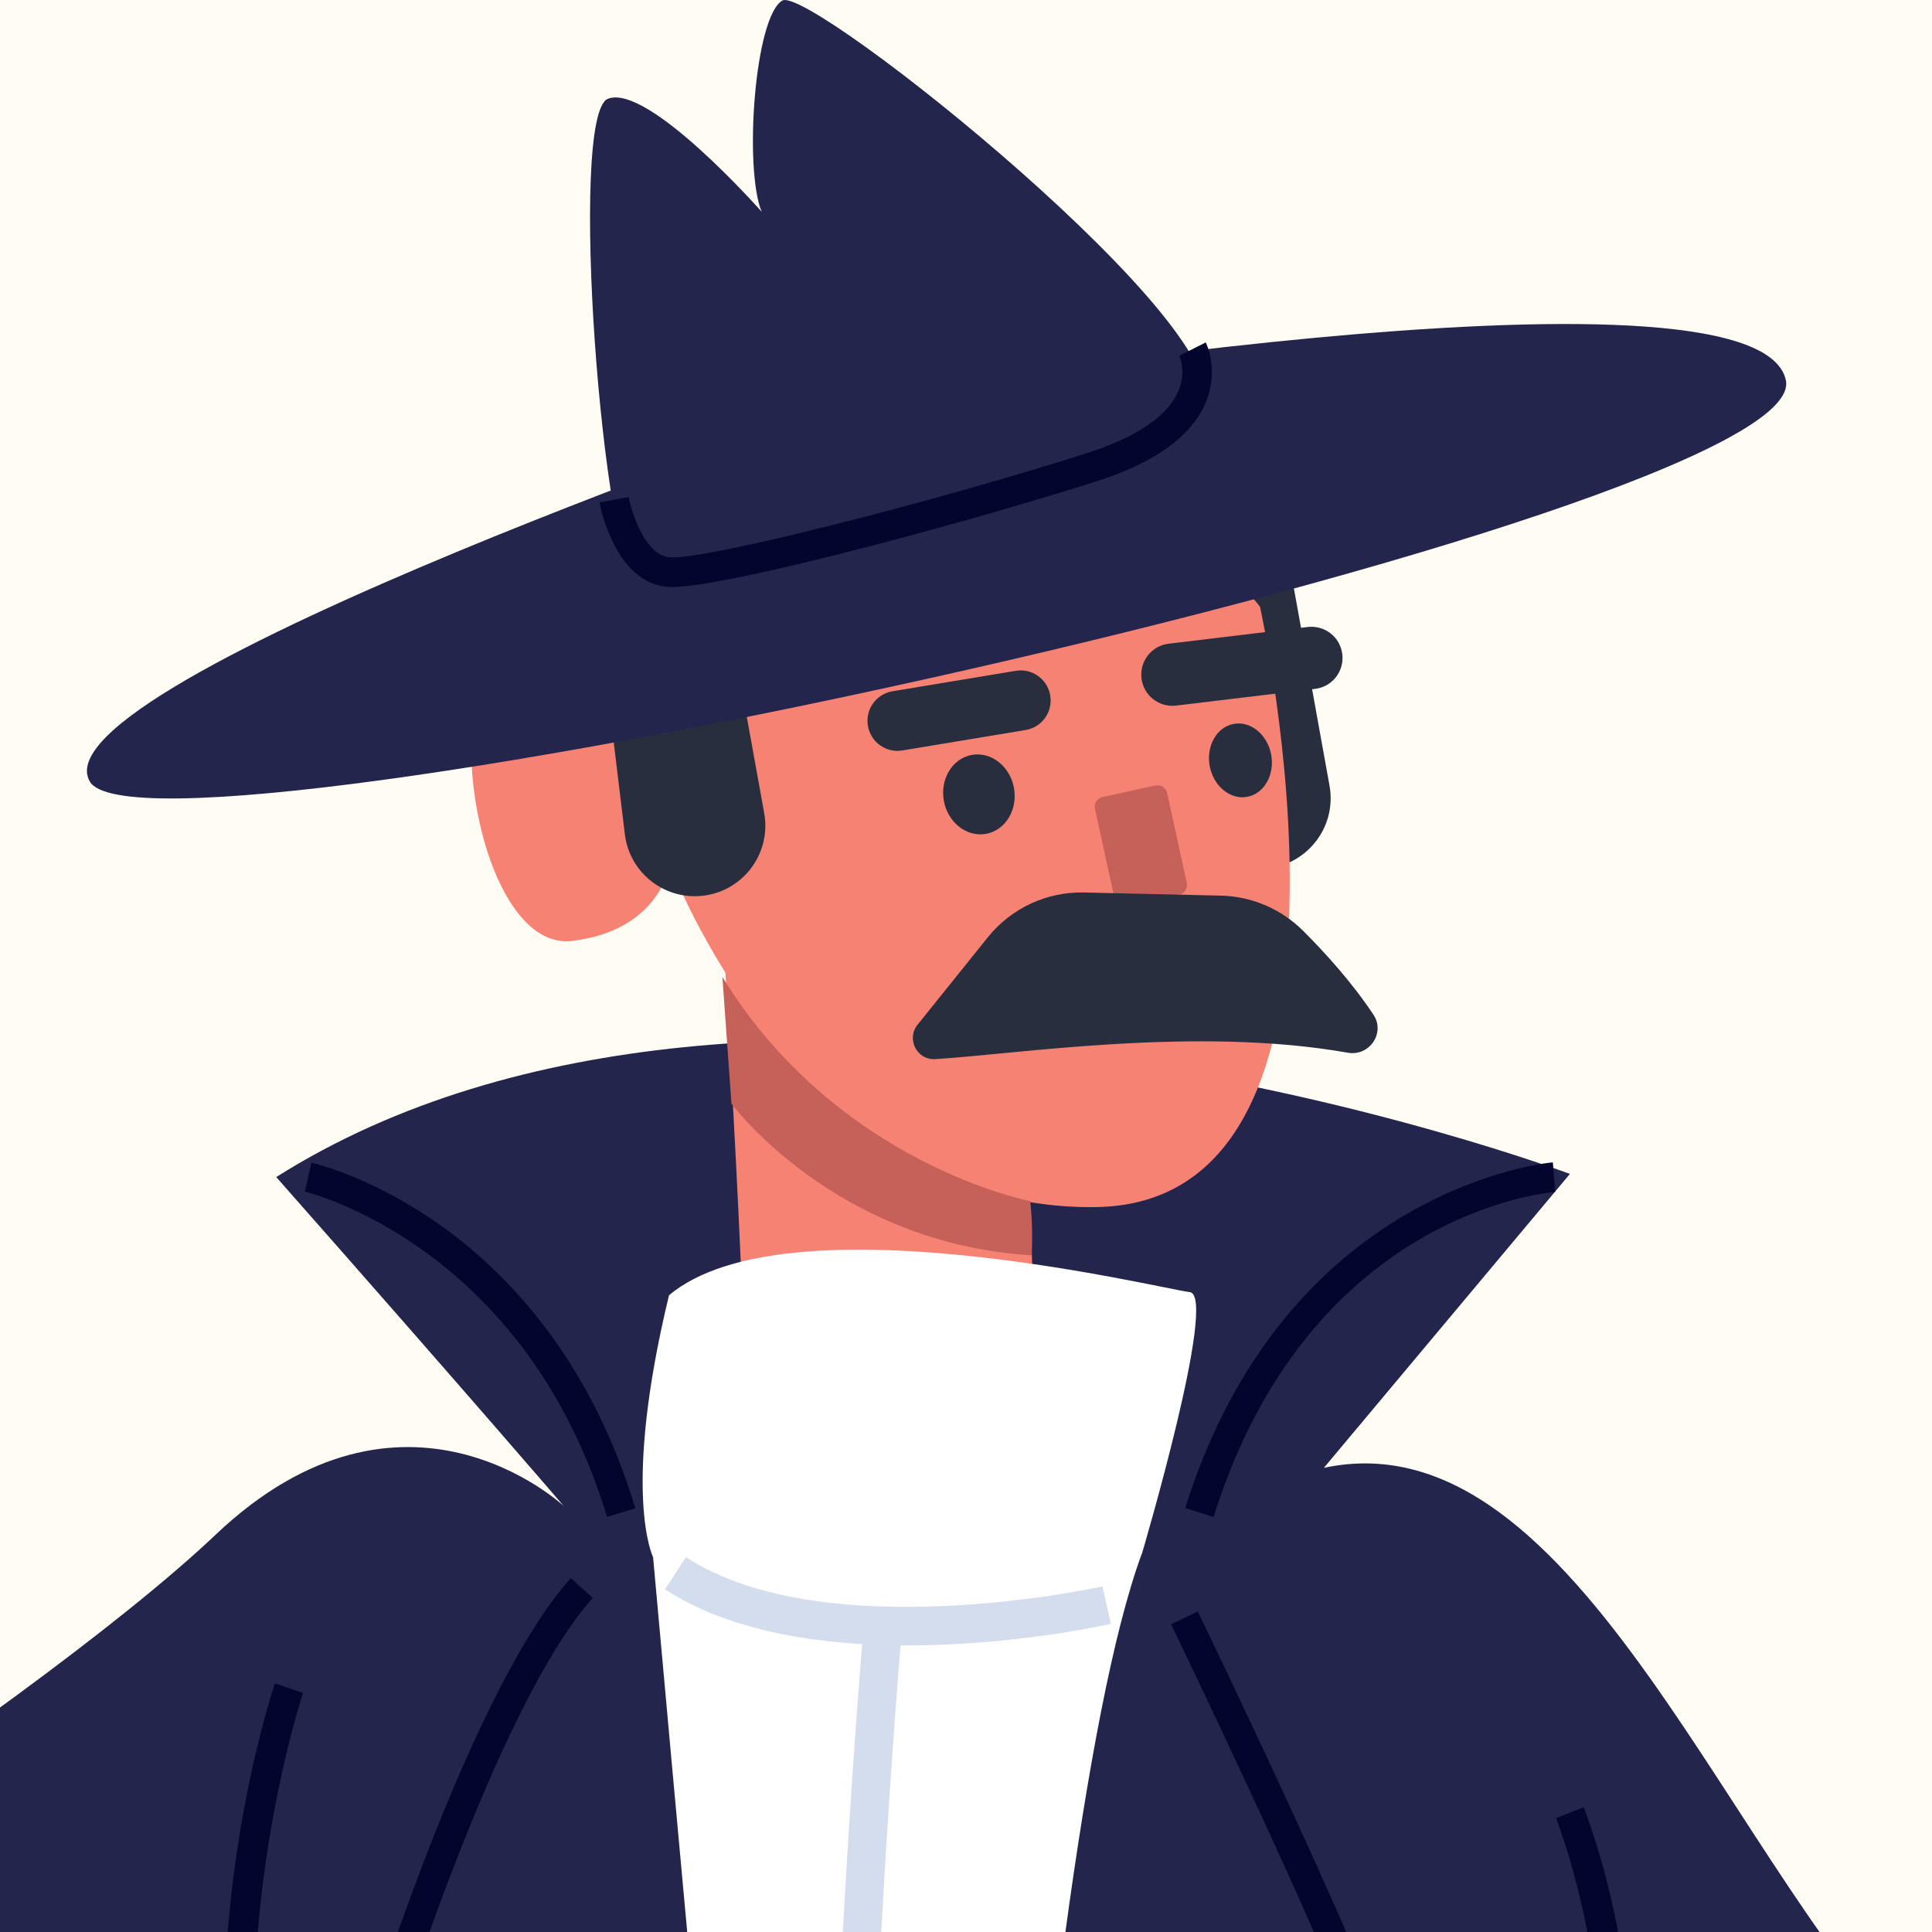 <?xml version="1.0" encoding="UTF-8"?> <svg xmlns="http://www.w3.org/2000/svg" width="1080" height="1080" viewBox="0 0 1080 1080" fill="none"><rect x="0" y="0" width="1080" height="1080" fill="#333333" stroke="none"/><g clip-path="url(#clip0_2072_1738)"><rect width="1080" height="1080" fill="#FFFDF3"></rect><g clip-path="url(#clip1_2072_1738)"><path d="M740.076 820.507L877.59 656.23C877.59 656.23 425.813 486.626 154.42 657.985C261.536 779.391 315.125 841.88 315.125 841.88C315.125 841.88 225.872 757.956 120.512 857.926C15.152 957.896 -303.249 1162.66 -334.211 1160.28C-365.174 1157.9 -860.386 1131.7 -867.532 1315.03C-874.677 1376.96 -877.059 1562.61 -815.133 1576.9C-753.208 1591.19 -377.082 1543.55 -191.37 1429.29C-5.657 1315.03 137.184 1193.62 137.184 1193.62C137.184 1193.62 165.765 1353.14 165.765 1438.82C165.765 1524.5 -100.864 2872.06 -117.536 3029.19C237.217 3288.67 1218.05 3050.63 1244.25 3014.9C1270.45 2979.17 810.964 1560.22 801.437 1510.27C791.91 1460.25 875.208 1276.99 875.208 1276.99C875.208 1276.99 1156.13 1565.05 1358.51 1638.88C1560.9 1712.65 1682.3 1729.33 1744.17 1650.79C1808.47 1698.43 1856.04 1676.99 1856.04 1676.99C1856.04 1676.99 1891.77 1529.39 1882.24 1493.66C1834.61 1467.46 1789.42 1488.9 1789.42 1488.9C1789.42 1488.9 1803.71 1369.87 1682.3 1365.11C1560.9 1360.35 1191.85 1260.38 1079.97 1155.58C968.096 1050.85 883.544 790.109 740.139 820.507H740.076Z" fill="#23254C"></path><path d="M402.559 495.526C402.559 495.526 422.177 804.462 415.032 811.544C407.887 818.69 581.064 813.299 581.064 813.299L573.919 625.832L402.497 495.463L402.559 495.526Z" fill="#F68274"></path><path d="M718.954 304.862L743.21 439.179C747.535 463.122 729.421 485.184 705.102 485.623C684.92 485.999 667.684 471.019 665.302 450.9L646.812 298.03L718.954 304.862Z" fill="#292E3F"></path><path d="M704.35 339.209C704.35 339.209 778.873 672.652 612.403 674.783C445.932 676.914 374.417 482.991 374.417 482.991C374.417 482.991 369.654 519.97 319.825 525.987C269.934 532.004 246.869 398.126 276.829 373.306C306.726 348.485 345.022 387.095 345.022 387.095L342.201 346.292C342.201 346.292 640.231 252.088 704.35 339.209Z" fill="#F68274"></path><path d="M527.6 447.578C529.794 459.737 540.324 468.074 551.167 466.131C562.01 464.188 568.967 452.78 566.836 440.558C564.643 428.399 554.113 420.063 543.27 422.006C532.427 423.949 525.469 435.356 527.6 447.578Z" fill="#292E3F"></path><path d="M504.473 419.499L573.292 408.091C582.443 406.587 588.648 397.938 587.081 388.787C585.577 379.636 576.927 373.431 567.777 374.998L498.957 386.405C489.806 387.909 483.601 396.559 485.168 405.71C486.672 414.86 495.322 421.065 504.473 419.499Z" fill="#292E3F"></path><path d="M710.618 421.943C712.624 433.225 706.606 443.755 697.08 445.447C687.615 447.139 678.276 439.367 676.208 428.148C674.202 416.866 680.219 406.336 689.746 404.644C699.211 402.952 708.55 410.724 710.618 421.943Z" fill="#292E3F"></path><path d="M735.125 385.089L657.468 394.428C647.878 395.556 639.229 388.787 638.1 379.197C636.972 369.608 643.741 360.958 653.331 359.83L730.988 350.491C740.578 349.363 749.227 356.132 750.355 365.722C751.483 375.311 744.714 383.961 735.125 385.089Z" fill="#292E3F"></path><path d="M629.62 506.594L659.197 500.14C662.173 499.491 664.059 496.551 663.41 493.575L652.439 443.3C651.789 440.324 648.85 438.438 645.874 439.088L616.297 445.542C613.321 446.191 611.435 449.13 612.084 452.107L623.055 502.381C623.704 505.358 626.644 507.244 629.62 506.594Z" fill="#C56159"></path><path d="M682.476 500.666L606.01 498.911C585.138 498.409 565.269 507.685 552.17 523.982L513.247 572.431C506.353 580.328 512.307 592.676 522.774 592.049C568.591 589.291 668.75 573.497 753.426 588.476C765.523 590.607 774.549 577.445 767.779 567.229C755.62 548.927 740.578 532.443 728.606 520.472C716.321 508.187 699.837 501.042 682.476 500.666Z" fill="#292E3F"></path><path d="M402.935 320.281L427.191 454.535C431.516 478.478 413.403 500.54 389.084 500.979C368.902 501.355 351.665 486.375 349.284 466.256L330.794 313.386L402.935 320.218V320.281Z" fill="#292E3F"></path><path d="M425.75 118.335C425.75 118.335 362.258 46.444 339.819 55.219C317.444 64.056 336.811 316.708 357.432 330.936C377.99 345.163 645.371 267.82 671.758 227.832C698.145 187.844 452.764 -8.649 437.345 0.313C421.864 9.214 415.784 93.891 425.75 118.335Z" fill="#23254C"></path><path d="M484.228 222.003C484.228 222.003 982.01 136.699 998.306 212.538C1014.6 288.378 82.341 492.517 50.188 436.86C18.035 381.203 484.228 222.065 484.228 222.065V222.003Z" fill="#23254C"></path><path d="M375.295 328.115C374.229 328.115 373.289 328.115 372.474 327.99C343.643 325.169 335.432 282.674 335.119 280.857L351.415 277.848C352.982 286.184 360.503 310.19 374.104 311.506C393.346 313.574 527.162 279.164 608.391 253.028C635.53 244.316 652.955 232.344 658.784 218.43C663.359 207.524 659.285 198.938 659.223 198.875L674.014 191.416C674.328 192.043 681.598 206.835 674.077 224.886C666.242 243.689 645.872 258.481 613.468 268.885C547.782 290.008 408.075 328.178 375.295 328.178V328.115Z" fill="#04052F"></path><path d="M638.288 868.706C638.288 868.706 681.159 724.047 665.051 722.292C649.006 720.474 440.04 668.703 373.978 724.047C347.215 834.735 365.078 870.461 365.078 870.461C365.078 870.461 431.14 1604.35 449.003 1747.19C484.729 1765.05 538.255 1752.52 538.255 1752.52C538.255 1752.52 573.981 1043.64 638.225 868.643L638.288 868.706Z" fill="white"></path><path d="M507.23 919.788C460.724 919.788 409.14 912.831 371.722 888.449L383.443 870.461C460.912 921.041 614.722 887.196 616.289 886.82L620.989 907.754C617.291 908.569 566.272 919.788 507.23 919.788Z" fill="#D3DDED"></path><path d="M477.647 1755.53C438.661 1408.48 482.535 911.953 482.974 907.002L504.347 908.882C503.908 913.834 460.222 1408.23 498.957 1753.08L477.647 1755.46V1755.53Z" fill="#D3DDED"></path><path d="M339.318 847.897C293.187 695.842 171.656 666.384 170.403 666.133L174.101 649.963C179.428 651.216 306.162 681.489 355.175 843.134L339.318 847.96V847.897Z" fill="#04052F"></path><path d="M678.339 847.96L662.544 843.008C718.953 663 866.558 649.837 868.062 649.775L869.316 666.321C863.738 666.76 731.301 679.045 678.401 848.023L678.339 847.96Z" fill="#04052F"></path><path d="M385.574 1660.26C379.306 1646.91 231.952 1332.71 227.188 1322.05C218.978 1303.56 281.153 1230.54 322.332 1202.4C275.324 1148.25 214.528 1134.02 213.901 1133.89L205.126 1131.89L207.821 1123.3C210.14 1115.9 264.92 942.352 319.073 882.182L331.358 893.276C286.042 943.605 237.906 1084.69 226.248 1120.1C246.932 1126.5 300.019 1147.18 341.198 1199.2L347.215 1206.79L338.754 1211.55C294.942 1236.25 243.672 1306.07 242.67 1317.16C246.869 1325.75 398.924 1649.85 400.491 1653.11L385.511 1660.13L385.574 1660.26Z" fill="#04052F"></path><path d="M599.303 1664.52L586.705 1653.74C613.782 1622.15 741.518 1393.94 745.529 1375.64C746.407 1363.92 700.84 1291.59 626.38 1269.46L613.594 1265.64L622.682 1255.86C628.009 1250.1 641.548 1241.95 664.989 1228.03C697.581 1208.67 765.335 1168.43 762.264 1151.07C757.563 1124.68 682.977 966.671 654.647 908.005L669.564 900.797C673.764 909.446 772.48 1114.09 778.56 1148.12C783.323 1174.63 735.877 1205.16 673.45 1242.26C663.673 1248.09 653.644 1253.98 646.186 1258.81C716.071 1286.83 764.959 1357.09 761.95 1378.15C759.005 1398.7 625.314 1634.18 599.366 1664.46L599.303 1664.52Z" fill="#04052F"></path><path d="M575.799 671.398C575.799 671.398 468.057 650.84 403.812 546.106L408.889 616.932C408.889 616.932 466.49 695.028 576.739 701.734C577.616 684.31 575.861 671.398 575.861 671.398H575.799Z" fill="#C56159"></path><path d="M128.91 1194.63C113.366 1062.19 152.038 945.924 153.668 941.036L169.4 946.363C169.024 947.554 130.289 1064.07 145.395 1192.75L128.91 1194.69V1194.63Z" fill="#04052F"></path><path d="M882.479 1280.93L867.875 1273.04C927.168 1162.98 870.445 1017.82 869.881 1016.37L885.237 1010.23C887.744 1016.44 945.469 1163.98 882.479 1280.93Z" fill="#04052F"></path></g></g><defs><clipPath id="clip0_2072_1738"><rect width="1080" height="1080" fill="white"></rect></clipPath><clipPath id="clip1_2072_1738"><rect width="3338" height="4543.66" fill="white" transform="translate(-1210)"></rect></clipPath></defs></svg> 